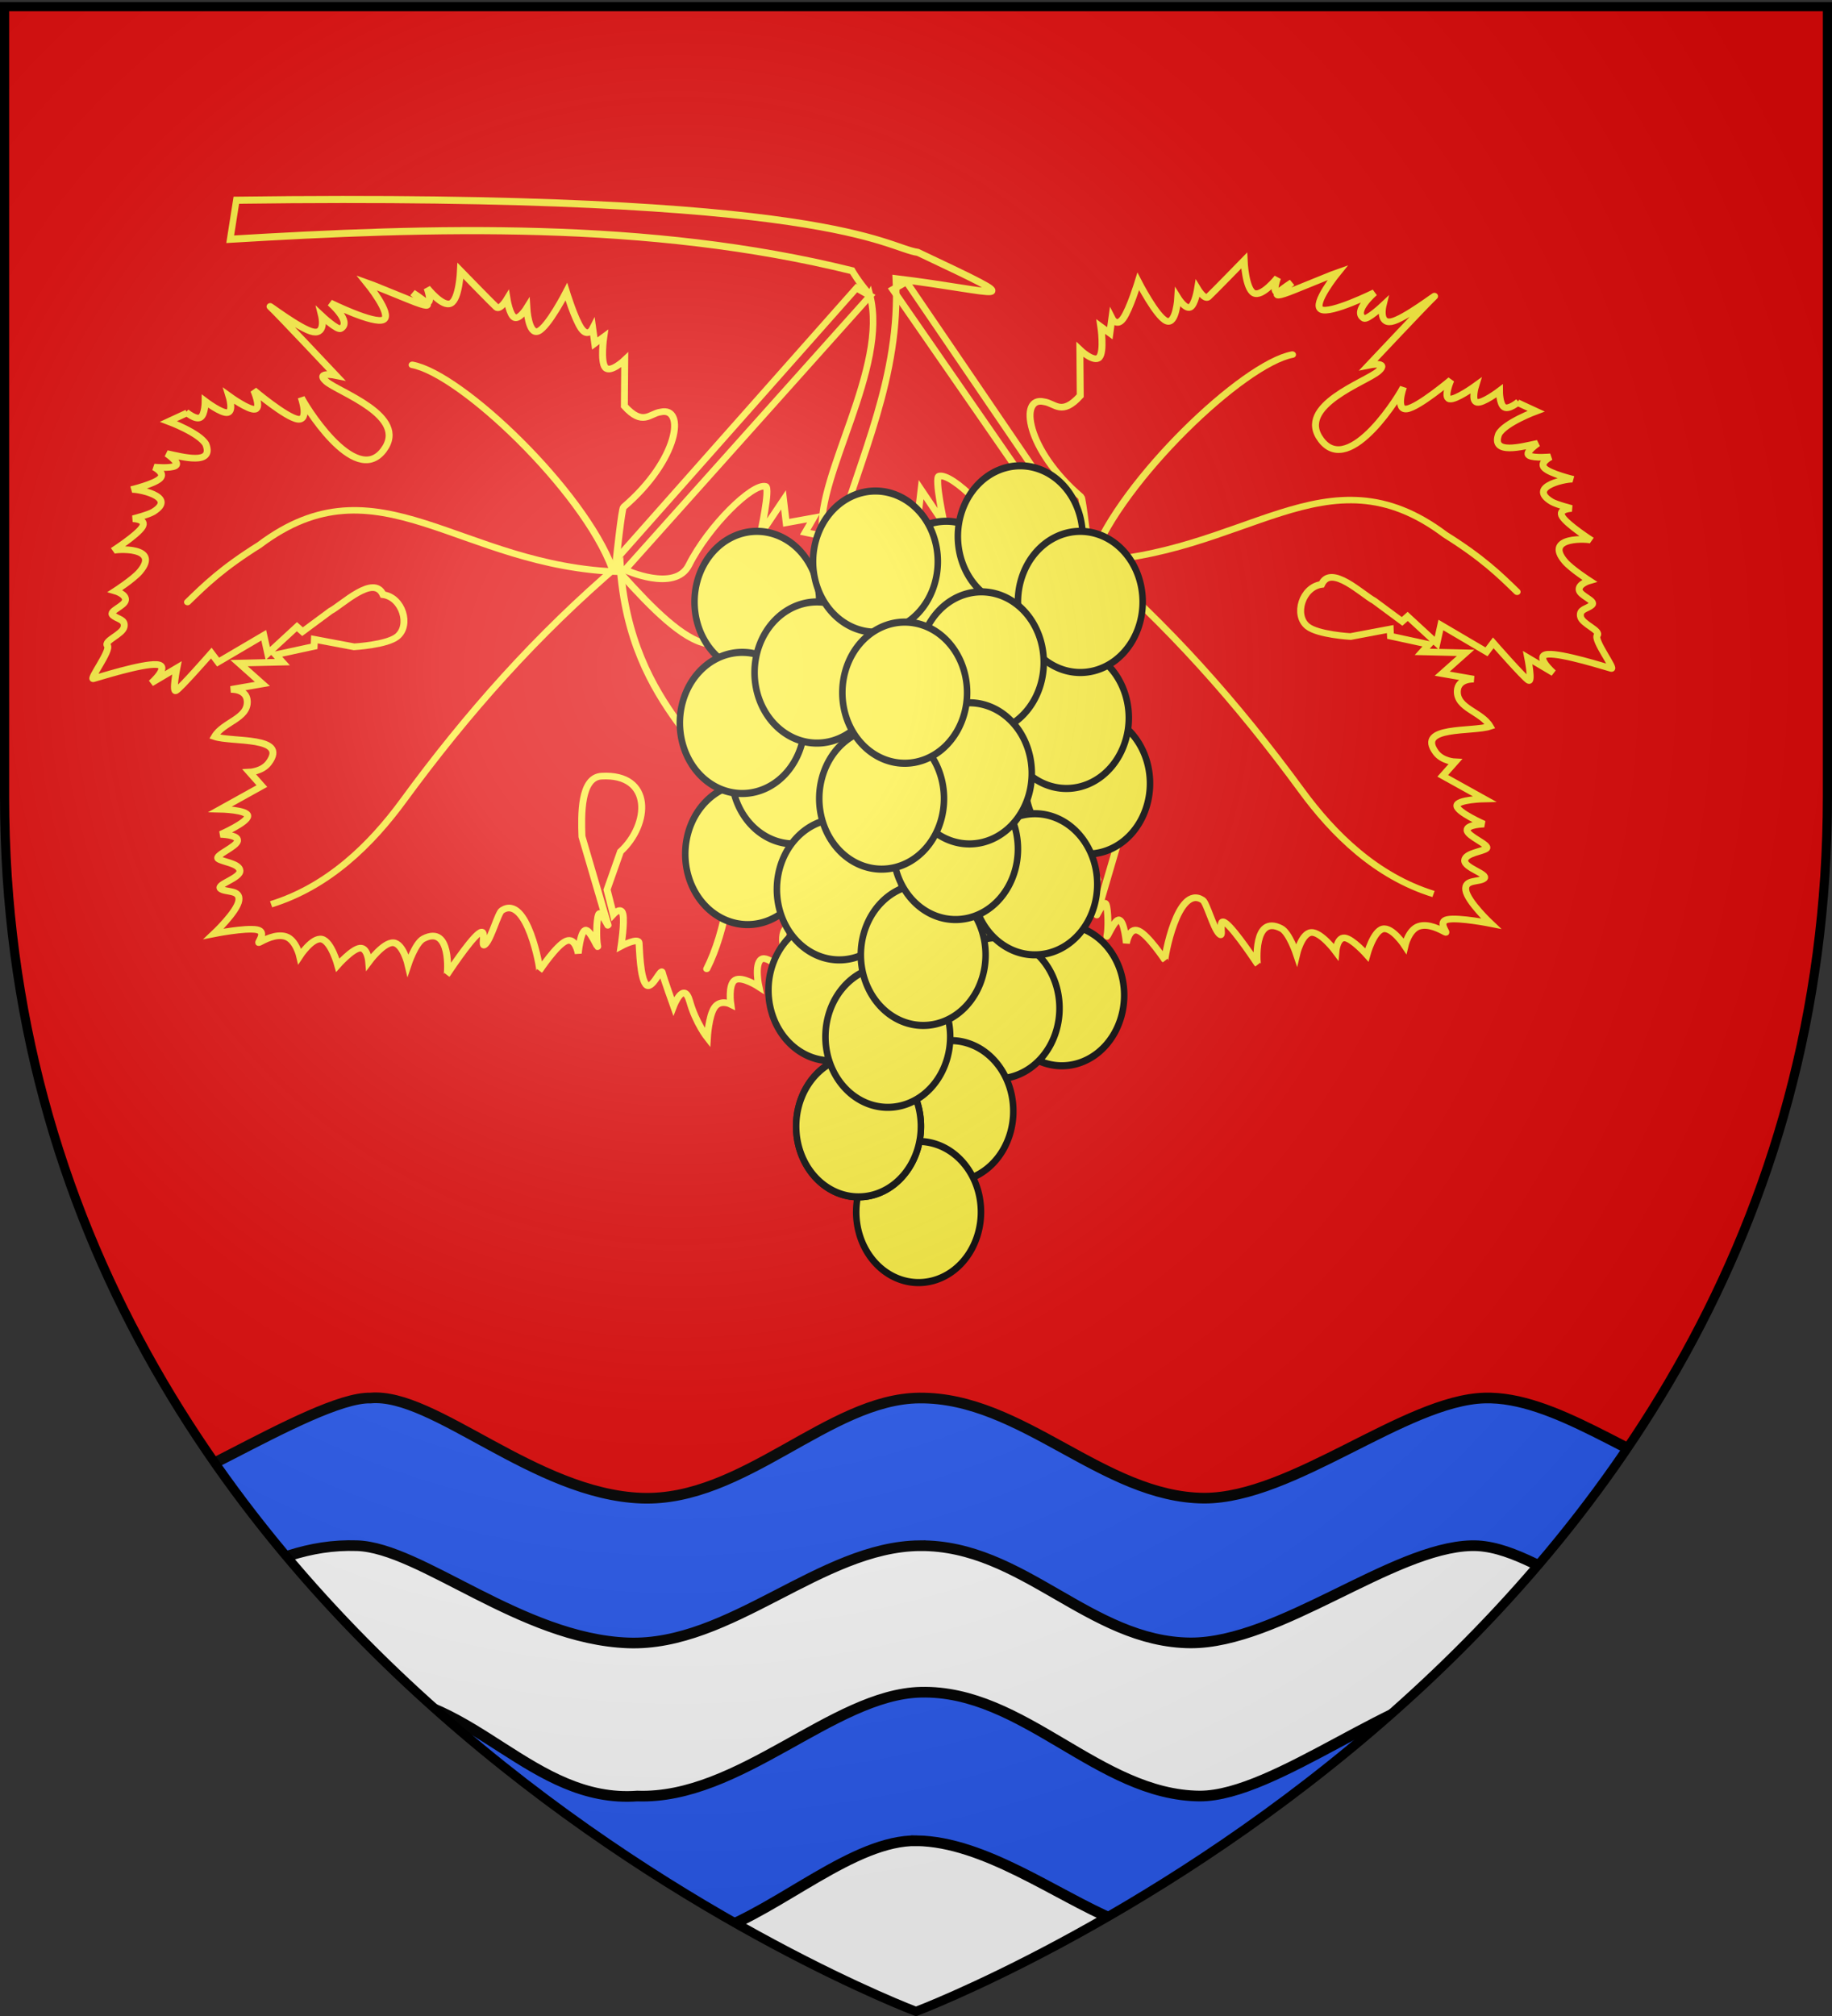 <svg xmlns="http://www.w3.org/2000/svg" xmlns:xlink="http://www.w3.org/1999/xlink" width="600" height="660" version="1.0"><rect width="100%" height="100%" fill="#333333" stroke="none"/><desc>Flag of Canton of Valais (Wallis)</desc><defs><radialGradient xlink:href="#b" id="e" cx="221.445" cy="226.331" r="300" fx="221.445" fy="226.331" gradientTransform="matrix(1.353 0 0 1.349 -77.63 -85.747)" gradientUnits="userSpaceOnUse"/><linearGradient id="b"><stop offset="0" style="stop-color:white;stop-opacity:.314"/><stop offset=".19" style="stop-color:white;stop-opacity:.251"/><stop offset=".6" style="stop-color:#6b6b6b;stop-opacity:.125"/><stop offset="1" style="stop-color:black;stop-opacity:.125"/></linearGradient><clipPath id="d" clipPathUnits="userSpaceOnUse"><path d="M660.598 701.078s-298.5-112.32-298.5-397.772h597c0 285.452-298.5 397.772-298.5 397.772z" style="opacity:1;fill:none;fill-opacity:1;fill-rule:evenodd;stroke:#000;stroke-width:3;stroke-linecap:butt;stroke-linejoin:miter;stroke-miterlimit:4;stroke-dasharray:none;stroke-opacity:1;display:inline"/></clipPath></defs><g style="display:inline"><path d="M300 658.5s298.5-112.32 298.5-397.772V2.176H1.5v258.552C1.5 546.18 300 658.5 300 658.5" style="fill:#e20909;fill-opacity:1;fill-rule:evenodd;stroke:none;stroke-width:1px;stroke-linecap:butt;stroke-linejoin:miter;stroke-opacity:1"/><g clip-path="url(#d)" style="display:inline" transform="translate(-361.6 -42.084)"><g style="fill:#fff;fill-opacity:1;stroke:#000;stroke-width:6.059;stroke-miterlimit:4;stroke-dasharray:none;stroke-opacity:1"><g style="fill:#fff;fill-opacity:1;stroke:#000;stroke-width:2.881;stroke-miterlimit:4;stroke-dasharray:none;stroke-opacity:1;display:inline"><path d="M302.043 466.918c-27.643.265-53.514 33.667-84.706 32.46-32.597-1.261-63.243-34.262-82.633-32.46-17.88-.475-71.388 39.583-73.68 29.608 107.891 104.064 145.598 114.628 241.338 170.07 0 0 114.907-53.41 240.307-171.577-23.35-8.276-47.067-28.727-68.236-28.101-24.214.716-58.524 32.508-85.557 32.46-30.872-.23-55.435-32.761-86.833-32.46z" style="fill:#2b5df2;fill-opacity:1;fill-rule:evenodd;stroke:#000;stroke-width:3.455;stroke-linecap:butt;stroke-linejoin:miter;stroke-miterlimit:4;stroke-dasharray:none;stroke-opacity:1;display:inline" transform="matrix(1.074 0 0 1.01 338.284 28.183)"/><path d="M302.202 514.786c-30.172.277-57.768 32.716-88.96 31.51-32.597-1.262-63.185-30.829-82.632-31.51-14.867-.52-26.168 4.842-41.264 12.128 88.204 81.457 213.175 139.848 213.175 139.848s90.823-41.735 203.206-137.668c-13.043-6.445-24.329-14.635-35.388-14.308-24.215.716-58.524 31.557-85.557 31.51-30.872-.232-51.159-31.799-82.58-31.51z" style="fill:#fff;fill-opacity:1;fill-rule:evenodd;stroke:#000;stroke-width:3.455;stroke-linecap:butt;stroke-linejoin:miter;stroke-miterlimit:4;stroke-dasharray:none;stroke-opacity:1;display:inline" transform="matrix(1.074 0 0 1.01 338.284 28.183)"/><path d="M302.455 562.283c-26.745.697-55.216 34.856-86.408 33.65-31.89 2.483-50.321-33.075-81.782-32.699 100.32 85.513 144.698 94.721 168.26 103.664 43.785-21.39 135.414-74.047 170.3-106.795-24.313 1.462-62.215 35.87-85.238 35.83-30.873-.231-53.686-34.47-85.132-33.65z" style="fill:#2b5df2;fill-opacity:1;fill-rule:evenodd;stroke:#000;stroke-width:3.455;stroke-linecap:butt;stroke-linejoin:miter;stroke-miterlimit:4;stroke-dasharray:none;stroke-opacity:1;display:inline" transform="matrix(1.074 0 0 1.01 338.284 28.183)"/><path d="M301.285 610.418c-19.222-.323-41.371 21.865-62.118 29.715 12.573 12.108 57.053 30.063 61.389 35.255 0 0 22.946-17.42 61.135-39.227-18.128-8.194-39.78-25.396-60.406-25.743z" style="fill:#fff;fill-opacity:1;fill-rule:evenodd;stroke:#000;stroke-width:3.455;stroke-linecap:butt;stroke-linejoin:miter;stroke-miterlimit:4;stroke-dasharray:none;stroke-opacity:1;display:inline" transform="matrix(1.074 0 0 1.01 338.284 28.183)"/></g></g></g><g style="display:inline"><g style="stroke:#000;stroke-width:.991;stroke-miterlimit:4;stroke-dasharray:none;stroke-opacity:1"><path d="m258.57 282.483 15.434-74.394s-7.828 9.426-7.79 9.968c1.198 16.882-6.94 27.143-10.203 22.049-1.587-1.976-.464-5.273-7.163-4.757l-7.919 7.874s-.064-4.54-1.949-4.4c-1.884.14-5.59 4.959-5.59 4.959l-.381-2.568-2.955 2.22s.835-2.342-1.87-1.842-8.95 3.843-8.95 3.843 3.05-8.929 2.074-11.193c-.977-2.264-5.98 2.136-5.98 2.136s.81-3.174-.412-3.591-4.475 1.921-4.475 1.921.813-3.046-.397-3.08c-1.21-.033-12.38.425-12.38.425s4.683-4.984 4.014-7.048-6.687-1.208-6.687-1.208 3.054-1.45 2.652-2.228-4.259-.885-4.259-.885 10.03 1.812.55-1.774-10.093-3.86-10.093-3.86 9.936-1.258 9.26-3.578-11.964-5.7-11.964-5.7 7.037.322 6.266-2.64c-.236-.904-5.469-.918-5.469-.918s3.932-2.384 1.387-4.053c-2.546-1.668-13.382-2.672-11.567-2.621 1.815.05 22.936-1.155 22.936-1.155s-4.325-2.642-.683-2.575c3.888.071 20.11 7.485 21.678-2.468 1.755-11.139-22.27-4.687-23.093-4.22 0 0 5.51-2.66 3.194-4.257-2.317-1.599-12.46-2.135-12.46-2.135s4.33-1.734 3.537-2.97-6.711-1.976-6.711-1.976 3.42-1.823 2.628-2.996c-.792-1.172-5.795-1.694-5.795-1.694s2.347-2.3 2.007-3.524-3.367-1.372-3.367-1.372l.303.008-1.647-4.392s7.296 3.033 10.29 2.093c5.11-2.317-1.866-5.917-5.026-7.828 0 0 3.949.621 3.607-.667s-3.438-3.674-3.438-3.674 2.975.913 2.994-.94c.018-1.853-2.92-6.473-2.92-6.473.402.808 9.172 6.447 7.547-.302-.305-1.267-2.251-4.41-2.251-4.41s2.487 2.243 3.025.085-.873-8.718-.873-8.718c.127.713 7.448 8.554 8.184.738.216-2.287-.826-7.182-.826-7.182s2.38 1.217 3.328.093-1.05-4.632.463-4.59 2.838 1.357 3.925-.147c1.088-1.504-1.08-5.655.424-5.869s2.75-8.872 3.386-7.832 5.61 10.383 8.244 12.501c2.635 2.119 2.294-4.027 2.294-4.027l1.718 6.695s3.472-5.017 3.807-3.985-.538 12.002-.538 12.002l2.707-.436 3.085 11.846 3.854-2.45.284 9.213 1.815.05 1.152 7.958c.917 2.874.895 13.223 6.088 11.2 3.71 2.668 10.077-.724 9.648-4.865-.32-3.082-5.529-8.609-5.529-8.609l-8.015-5.08 1.17-1.246-5.069-7.555 2.413-.189-7.171-7.102 7.563.21-4.416-6.003s2.541 2.734 4.856.646c3.161-2.853-.53-7.366.56-11.235 3.985 1.78 12.462 12.033 13.732 4.216.41-2.52-1.654-4.648-1.654-4.648l4.522-.386-3.046-10.568s4.742 4.287 5.843 3.23-1.439-7.454-1.439-7.454 3.033 2.769 3.98 1.644c.948-1.124-1.399-6.175-.189-6.141s4.388 2.614 5.788 1.439c1.4-1.176-1.702-6.184-.19-6.142s3.497 3.101 5.167.91 1.516-9.674 1.516-9.674 4.27 6.127 6.582 7.597 2.333-2.747 2.667-1.715 1.187 4.187 3.485 5.21 5.709-1.12 5.709-1.12-1.198 5.272.802 6.414 7.198-1.846 7.198-1.846-.374 5.04.802 6.414c1.175 1.375 3.9-.914 3.9-.914s-.956 5.726.827 7.181 6.305-1.359 6.305-1.359-2.547 4.854-1.905 6.85c2.257 7.02 10.213-2.093 10.207-2.273 0 0-2.06 9.147-1.747 11.968.314 2.822 3.018-2.6 3.002-.683s-3.285 7.303-3.068 8.352c1.42 6.884 16.808-3.858 16.8-4.137 0 0-1.525 6.925-.625 9.188.901 2.262 4.228-.139 4.228-.139s-3.355 3.934-2.868 5.034 6.003-1.368 4.817-.633c-1.187.734-4.635 4.09-5.272 5.478-.637 1.389 5.7-1.376 2.723.076l-19.023 10.467c-3.963 3.611-10.5 9.815-7.145 13.371 8.221 8.716 16.606-.404 16.282-9.776l4.31-8.592 5.344-3.175s-.146 2.616 1.56 1.577 5.264-5.735 5.264-5.735 1.344 4.384 2.523 3.394c1.178-.99 6.024-5.586 8.281-5.907s-.44 5.357.747 4.623 7.74-3.876 7.74-3.876-2.836 6.057 1.917 3.377 9.268-3.323 9.268-3.323-3.582 3.928-4.038 6.28 2.212 3.13 2.212 3.13-3.916 2.895-3.48 4.761 5.221 2.702 5.221 2.702-4.668 3.002-4.38 4.992 7.292 1.225 5.532 2.966c-1.76 1.74-7.216 3.699-6.737 6.972.478 3.273 9.862 6.154 8.651 6.12-1.21-.033-2.844.88-3.264 1.955s2.793 2.379 1.583 2.345-4.267-1.14-4.538-.125 3.454 4.186 3.454 4.186-6.27.082-5.359 2.664 9.002 7.664 9.002 7.664-6.164 1.044-7.779 2.597c-1.615 1.554 2.53 3.65 1.32 3.616l-4.235-.117s2.236 3.897.11 3.583c-3.045-3.207-25.306-10.607-25.272-3.488.028 6.002 24.224 8.717 24.173 7.037 0 0-4.546-.382-2.684 1.204s15.084 8.855 15.084 8.855-10.747-.553-14.195.374 1.615 3.368.405 3.335c-1.21-.034-6.177-1.833-7.269-.457-1.09 1.376 2.904 5.96 2.904 5.96l-7.936-2.52s3.85 7.266 1.733 7.207-8.3-4.513-11.017-4.396 2.267 4.92.15 4.862c-2.118-.059-7.308-1.737-7.308-1.737s7.194 7.87 4.471 7.795-12.132-1.36-12.132-1.36 2.483 2.115 1.273 2.081c-1.21-.033-6.106-1.959-6.106-1.959l1.081 5.655s-5.33-4.465-8.596-4.329c-6.877.287-2.734 9.385-2.734 9.385l-6.232-6.054-4.004-2.412-1.091 3.805-3.788-5.218-4.428 3.456 2.062-9.596s-6.333 9.572-7.426 9.009c-2.812-1.449-2.84-15.77.628-25.623 2.442-6.94-10.012-11.016-10.012-11.016l-15.093 75.68z" style="fill:none;fill-opacity:1;fill-rule:evenodd;stroke:#fcef3c;stroke-width:1.616;stroke-linecap:butt;stroke-linejoin:miter;stroke-miterlimit:4;stroke-dasharray:none;stroke-opacity:1;display:inline" transform="matrix(-.984 .928 -1.005 -.983 835.186 129.978)"/><g style="fill:none;stroke:#fcef3c;stroke-width:.991;stroke-linecap:round;stroke-miterlimit:4;stroke-dasharray:none;stroke-opacity:1"><path d="m823.5 359-.25-.5c3.823 7.39 3.537 16.009 2 23.75-3.095 15.594-4.637 30.587-4 46.25 17.365-15.279 31.48-10.058 38.5-16.25 6.708-5.916 12.04-13.09 14.25-19" style="fill:none;fill-opacity:.75;fill-rule:evenodd;stroke:#fcef3c;stroke-width:.991;stroke-linecap:round;stroke-linejoin:miter;stroke-miterlimit:4;stroke-dasharray:none;stroke-opacity:1" transform="matrix(-1.661 1.478 -1.68 -1.55 2439.18 -368.411)"/><path d="M822.25 427.75C805.49 412.69 785.198 417.046 783 396c-1.205-6.077-1.095-9.522-1-13M821 427.25c-11.489 5.633-36.334 6.472-42.25 2.75M822.5 427.5c6.914-.748 13.286-1.135 16.25.75 12.541 5.21 23.661 6.477 26 6.5" style="fill:none;fill-opacity:.75;fill-rule:evenodd;stroke:#fcef3c;stroke-width:.991;stroke-linecap:round;stroke-linejoin:miter;stroke-miterlimit:4;stroke-dasharray:none;stroke-opacity:1" transform="matrix(-1.661 1.478 -1.68 -1.55 2439.18 -368.411)"/></g></g><g style="stroke:#000;stroke-width:.991;stroke-miterlimit:4;stroke-dasharray:none;stroke-opacity:1"><path d="m267.75 292.49 6.254-84.4s-7.828 9.425-7.79 9.967c1.198 16.882-6.94 27.143-10.203 22.049-1.587-1.976-.464-5.273-7.163-4.757l-7.919 7.874s-.064-4.54-1.949-4.4c-1.884.14-5.59 4.959-5.59 4.959l-.381-2.568-2.955 2.22s.835-2.342-1.87-1.842-8.95 3.843-8.95 3.843 3.05-8.929 2.074-11.193c-.977-2.264-5.98 2.136-5.98 2.136s.81-3.174-.412-3.591-4.475 1.921-4.475 1.921.813-3.046-.397-3.08c-1.21-.033-12.38.425-12.38.425s4.683-4.984 4.014-7.048-6.687-1.208-6.687-1.208 3.054-1.45 2.652-2.228-4.259-.885-4.259-.885 10.03 1.812.55-1.774-10.093-3.86-10.093-3.86 9.936-1.258 9.26-3.578-11.964-5.7-11.964-5.7 7.037.322 6.266-2.64c-.236-.904-5.469-.918-5.469-.918s3.932-2.384 1.387-4.053c-2.546-1.668-13.382-2.672-11.567-2.621 1.815.05 22.936-1.155 22.936-1.155s-4.325-2.642-.683-2.575c3.888.071 20.11 7.485 21.678-2.468 1.755-11.139-22.27-4.687-23.093-4.22 0 0 5.51-2.66 3.194-4.257-2.317-1.599-12.46-2.135-12.46-2.135s4.33-1.734 3.537-2.97-6.711-1.976-6.711-1.976 3.42-1.823 2.628-2.996c-.792-1.172-5.795-1.694-5.795-1.694s2.347-2.3 2.007-3.524-3.367-1.372-3.367-1.372l.303.008-1.647-4.392s7.296 3.033 10.29 2.093c5.11-2.317-1.866-5.917-5.026-7.828 0 0 3.949.621 3.607-.667s-3.438-3.674-3.438-3.674 2.975.913 2.994-.94c.018-1.853-2.92-6.473-2.92-6.473.402.808 9.172 6.447 7.547-.302-.305-1.267-2.251-4.41-2.251-4.41s2.487 2.243 3.025.085-.873-8.718-.873-8.718c.127.713 7.448 8.554 8.184.738.216-2.287-.826-7.182-.826-7.182s2.38 1.217 3.328.093-1.05-4.632.463-4.59 2.838 1.357 3.925-.147c1.088-1.504-1.08-5.655.424-5.869s2.75-8.872 3.386-7.832 5.61 10.383 8.244 12.501c2.635 2.119 2.294-4.027 2.294-4.027l1.718 6.695s3.472-5.017 3.807-3.985-.538 12.002-.538 12.002l2.707-.436 3.085 11.846 3.854-2.45.284 9.213 1.815.05 1.152 7.958c.917 2.874.895 13.223 6.088 11.2 3.71 2.668 10.077-.724 9.648-4.865-.32-3.082-5.529-8.609-5.529-8.609l-8.015-5.08 1.17-1.246-5.069-7.555 2.413-.189-7.171-7.102 7.563.21-4.416-6.003s2.541 2.734 4.856.646c3.161-2.853-.53-7.366.56-11.235 3.985 1.78 12.462 12.033 13.732 4.216.41-2.52-1.654-4.648-1.654-4.648l4.522-.386-3.046-10.568s4.742 4.287 5.843 3.23-1.439-7.454-1.439-7.454 3.033 2.769 3.98 1.644c.948-1.124-1.399-6.175-.189-6.141s4.388 2.614 5.788 1.439c1.4-1.176-1.702-6.184-.19-6.142s3.497 3.101 5.167.91 1.516-9.674 1.516-9.674 4.27 6.127 6.582 7.597 2.333-2.747 2.667-1.715 1.187 4.187 3.485 5.21 5.709-1.12 5.709-1.12-1.198 5.272.802 6.414 7.198-1.846 7.198-1.846-.374 5.04.802 6.414c1.175 1.375 3.9-.914 3.9-.914s-.956 5.726.827 7.181 6.305-1.359 6.305-1.359-2.547 4.854-1.905 6.85c2.257 7.02 10.213-2.093 10.207-2.273 0 0-2.06 9.147-1.747 11.968.314 2.822 3.018-2.6 3.002-.683s-3.285 7.303-3.068 8.352c1.42 6.884 16.808-3.858 16.8-4.137 0 0-1.525 6.925-.625 9.188.901 2.262 4.228-.139 4.228-.139s-3.355 3.934-2.868 5.034 6.003-1.368 4.817-.633c-1.187.734-4.635 4.09-5.272 5.478-.637 1.389 5.7-1.376 2.723.076l-19.023 10.467c-3.963 3.611-10.5 9.815-7.145 13.371 8.221 8.716 16.606-.404 16.282-9.776l4.31-8.592 5.344-3.175s-.146 2.616 1.56 1.577 5.264-5.735 5.264-5.735 1.344 4.384 2.523 3.394c1.178-.99 6.024-5.586 8.281-5.907s-.44 5.357.747 4.623 7.74-3.876 7.74-3.876-2.836 6.057 1.917 3.377 9.268-3.323 9.268-3.323-3.582 3.928-4.038 6.28 2.212 3.13 2.212 3.13-3.916 2.895-3.48 4.761 5.221 2.702 5.221 2.702-4.668 3.002-4.38 4.992 7.292 1.225 5.532 2.966c-1.76 1.74-7.216 3.699-6.737 6.972.478 3.273 9.862 6.154 8.651 6.12-1.21-.033-2.844.88-3.264 1.955s2.793 2.379 1.583 2.345-4.267-1.14-4.538-.125 3.454 4.186 3.454 4.186-6.27.082-5.359 2.664 9.002 7.664 9.002 7.664-6.164 1.044-7.779 2.597c-1.615 1.554 2.53 3.65 1.32 3.616l-4.235-.117s2.236 3.897.11 3.583c-3.045-3.207-25.306-10.607-25.272-3.488.028 6.002 24.224 8.717 24.173 7.037 0 0-4.546-.382-2.684 1.204s15.084 8.855 15.084 8.855-10.747-.553-14.195.374 1.615 3.368.405 3.335c-1.21-.034-6.177-1.833-7.269-.457-1.09 1.376 2.904 5.96 2.904 5.96l-7.936-2.52s3.85 7.266 1.733 7.207-8.3-4.513-11.017-4.396 2.267 4.92.15 4.862c-2.118-.059-7.308-1.737-7.308-1.737s7.194 7.87 4.471 7.795-12.132-1.36-12.132-1.36 2.483 2.115 1.273 2.081c-1.21-.033-6.106-1.959-6.106-1.959l1.081 5.655s-5.33-4.465-8.596-4.329c-6.877.287-2.734 9.385-2.734 9.385l-6.232-6.054-4.004-2.412-1.091 3.805-3.788-5.218-4.428 3.456 2.062-9.596s-6.333 9.572-7.426 9.009c-2.812-1.449-2.84-15.77.628-25.623 2.442-6.94-10.012-11.016-10.012-11.016l-5.913 85.69z" style="fill:none;fill-opacity:1;fill-rule:evenodd;stroke:#fcef3c;stroke-width:1.616;stroke-linecap:butt;stroke-linejoin:miter;stroke-miterlimit:4;stroke-dasharray:none;stroke-opacity:1;display:inline" transform="matrix(.984 .928 1.005 -.983 -276.906 133.338)"/><g style="fill:none;stroke:#fcef3c;stroke-width:.991;stroke-linecap:round;stroke-miterlimit:4;stroke-dasharray:none;stroke-opacity:1"><path d="m823.5 359-.25-.5c3.823 7.39 3.537 16.009 2 23.75-3.095 15.594-4.637 30.587-4 46.25 17.365-15.279 31.48-10.058 38.5-16.25 6.708-5.916 12.04-13.09 14.25-19" style="fill:none;fill-opacity:.75;fill-rule:evenodd;stroke:#fcef3c;stroke-width:.991;stroke-linecap:round;stroke-linejoin:miter;stroke-miterlimit:4;stroke-dasharray:none;stroke-opacity:1" transform="matrix(1.661 1.478 1.68 -1.55 -1880.9 -365.052)"/><path d="M822.25 427.75C805.49 412.69 785.198 417.046 783 396c-1.205-6.077-1.095-9.522-1-13M821 427.25c-11.489 5.633-36.334 6.472-42.25 2.75M822.5 427.5c6.914-.748 13.286-1.135 16.25.75 12.541 5.21 23.661 6.477 26 6.5" style="fill:none;fill-opacity:.75;fill-rule:evenodd;stroke:#fcef3c;stroke-width:.991;stroke-linecap:round;stroke-linejoin:miter;stroke-miterlimit:4;stroke-dasharray:none;stroke-opacity:1" transform="matrix(1.661 1.478 1.68 -1.55 -1880.9 -365.052)"/></g></g><g style="display:inline"><path d="M783.942 599.635a19.092 19.799 0 1 1 .031.01" style="opacity:1;fill:#fcef3c;fill-opacity:1;fill-rule:evenodd;stroke:#000;stroke-width:2;stroke-linecap:round;stroke-linejoin:round;stroke-miterlimit:4;stroke-dasharray:none;stroke-dashoffset:0;stroke-opacity:1" transform="matrix(1.07 0 0 1.167 -488.694 -421.234)"/><path d="M783.942 599.635a19.092 19.799 0 1 1 .031.01" style="opacity:1;fill:#fcef3c;fill-opacity:1;fill-rule:evenodd;stroke:#000;stroke-width:2;stroke-linecap:round;stroke-linejoin:round;stroke-miterlimit:4;stroke-dasharray:none;stroke-dashoffset:0;stroke-opacity:1" transform="matrix(1.07 0 0 1.167 -495.633 -442.693)"/><path d="M783.942 599.635a19.092 19.799 0 1 1 .031.01" style="opacity:1;fill:#fcef3c;fill-opacity:1;fill-rule:evenodd;stroke:#000;stroke-width:2;stroke-linecap:round;stroke-linejoin:round;stroke-miterlimit:4;stroke-dasharray:none;stroke-dashoffset:0;stroke-opacity:1" transform="matrix(1.07 0 0 1.167 -534.975 -483.96)"/><path d="M783.942 599.635a19.092 19.799 0 1 1 .031.01" style="opacity:1;fill:#fcef3c;fill-opacity:1;fill-rule:evenodd;stroke:#000;stroke-width:2;stroke-linecap:round;stroke-linejoin:round;stroke-miterlimit:4;stroke-dasharray:none;stroke-dashoffset:0;stroke-opacity:1" transform="matrix(1.07 0 0 1.167 -597.014 -480.658)"/><path d="M783.942 599.635a19.092 19.799 0 1 1 .031.01" style="opacity:1;fill:#fcef3c;fill-opacity:1;fill-rule:evenodd;stroke:#000;stroke-width:2;stroke-linecap:round;stroke-linejoin:round;stroke-miterlimit:4;stroke-dasharray:none;stroke-dashoffset:0;stroke-opacity:1" transform="matrix(1.07 0 0 1.167 -510.764 -502.117)"/><path d="M783.942 599.635a19.092 19.799 0 1 1 .031.01" style="opacity:1;fill:#fcef3c;fill-opacity:1;fill-rule:evenodd;stroke:#000;stroke-width:2;stroke-linecap:round;stroke-linejoin:round;stroke-miterlimit:4;stroke-dasharray:none;stroke-dashoffset:0;stroke-opacity:1" transform="matrix(1.07 0 0 1.167 -491.093 -480.658)"/><path d="M783.942 599.635a19.092 19.799 0 1 1 .031.01" style="opacity:1;fill:#fcef3c;fill-opacity:1;fill-rule:evenodd;stroke:#000;stroke-width:2;stroke-linecap:round;stroke-linejoin:round;stroke-miterlimit:4;stroke-dasharray:none;stroke-dashoffset:0;stroke-opacity:1" transform="matrix(1.07 0 0 1.167 -600.04 -398.124)"/><path d="M783.942 599.635a19.092 19.799 0 1 1 .031.01" style="opacity:1;fill:#fcef3c;fill-opacity:1;fill-rule:evenodd;stroke:#000;stroke-width:2;stroke-linecap:round;stroke-linejoin:round;stroke-miterlimit:4;stroke-dasharray:none;stroke-dashoffset:0;stroke-opacity:1" transform="matrix(1.07 0 0 1.167 -584.909 -424.535)"/><path d="M783.942 599.635a19.092 19.799 0 1 1 .031.01" style="opacity:1;fill:#fcef3c;fill-opacity:1;fill-rule:evenodd;stroke:#000;stroke-width:2;stroke-linecap:round;stroke-linejoin:round;stroke-miterlimit:4;stroke-dasharray:none;stroke-dashoffset:0;stroke-opacity:1" transform="matrix(1.07 0 0 1.167 -601.813 -441.042)"/><path d="M869.498 204.69c-3.713-3.913-5.451-6.823-5.451-6.823-62.286-14.133-128.671-12.217-190.38-8.839l1.88-10.949c183.2-2.197 198.38 13.297 208.602 14.629 36.776 15.938 24.874 10.883-6.739 7.39 1.512 27.528-10.92 49.942-18.405 74.172l-4.145-3.074c-1.586-16.146 20.359-46.27 14.638-66.507z" style="fill:none;fill-opacity:1;fill-rule:evenodd;stroke:#fcef3c;stroke-width:2;stroke-linecap:butt;stroke-linejoin:miter;stroke-miterlimit:4;stroke-dasharray:none;stroke-opacity:1" transform="matrix(1.07 0 0 1.167 -645.435 -142.269)"/><path d="M783.942 599.635a19.092 19.799 0 1 1 .031.01" style="opacity:1;fill:#fcef3c;fill-opacity:1;fill-rule:evenodd;stroke:#000;stroke-width:2;stroke-linecap:round;stroke-linejoin:round;stroke-miterlimit:4;stroke-dasharray:none;stroke-dashoffset:0;stroke-opacity:1" transform="matrix(1.07 0 0 1.167 -523.496 -460.85)"/><path d="M783.942 599.635a19.092 19.799 0 1 1 .031.01" style="opacity:1;fill:#fcef3c;fill-opacity:1;fill-rule:evenodd;stroke:#000;stroke-width:2;stroke-linecap:round;stroke-linejoin:round;stroke-miterlimit:4;stroke-dasharray:none;stroke-dashoffset:0;stroke-opacity:1" transform="matrix(1.07 0 0 1.167 -577.343 -457.549)"/><path d="M783.942 599.635a19.092 19.799 0 1 1 .031.01" style="opacity:1;fill:#fcef3c;fill-opacity:1;fill-rule:evenodd;stroke:#000;stroke-width:2;stroke-linecap:round;stroke-linejoin:round;stroke-miterlimit:4;stroke-dasharray:none;stroke-dashoffset:0;stroke-opacity:1" transform="matrix(1.07 0 0 1.167 -558.191 -493.864)"/><path d="M783.942 599.635a19.092 19.799 0 1 1 .031.01" style="opacity:1;fill:#fcef3c;fill-opacity:1;fill-rule:evenodd;stroke:#000;stroke-width:2;stroke-linecap:round;stroke-linejoin:round;stroke-miterlimit:4;stroke-dasharray:none;stroke-dashoffset:0;stroke-opacity:1" transform="matrix(1.07 0 0 1.167 -497.146 -351.905)"/><path d="M783.942 599.635a19.092 19.799 0 1 1 .031.01" style="opacity:1;fill:#fcef3c;fill-opacity:1;fill-rule:evenodd;stroke:#000;stroke-width:2;stroke-linecap:round;stroke-linejoin:round;stroke-miterlimit:4;stroke-dasharray:none;stroke-dashoffset:0;stroke-opacity:1" transform="matrix(1.07 0 0 1.167 -518.33 -347.637)"/><path d="M783.942 599.635a19.092 19.799 0 1 1 .031.01" style="opacity:1;fill:#fcef3c;fill-opacity:1;fill-rule:evenodd;stroke:#000;stroke-width:2;stroke-linecap:round;stroke-linejoin:round;stroke-miterlimit:4;stroke-dasharray:none;stroke-dashoffset:0;stroke-opacity:1" transform="matrix(1.07 0 0 1.167 -505.965 -388.22)"/><path d="M783.942 599.635a19.092 19.799 0 1 1 .031.01" style="opacity:1;fill:#fcef3c;fill-opacity:1;fill-rule:evenodd;stroke:#000;stroke-width:2;stroke-linecap:round;stroke-linejoin:round;stroke-miterlimit:4;stroke-dasharray:none;stroke-dashoffset:0;stroke-opacity:1" transform="matrix(1.07 0 0 1.167 -572.804 -353.556)"/><path d="M783.942 599.635a19.092 19.799 0 1 1 .031.01" style="opacity:1;fill:#fcef3c;fill-opacity:1;fill-rule:evenodd;stroke:#000;stroke-width:2;stroke-linecap:round;stroke-linejoin:round;stroke-miterlimit:4;stroke-dasharray:none;stroke-dashoffset:0;stroke-opacity:1" transform="matrix(1.07 0 0 1.167 -570.037 -386.57)"/><path d="M783.942 599.635a19.092 19.799 0 1 1 .031.01" style="opacity:1;fill:#fcef3c;fill-opacity:1;fill-rule:evenodd;stroke:#000;stroke-width:2;stroke-linecap:round;stroke-linejoin:round;stroke-miterlimit:4;stroke-dasharray:none;stroke-dashoffset:0;stroke-opacity:1" transform="matrix(1.07 0 0 1.167 -533.462 -313.94)"/><path d="M783.942 599.635a19.092 19.799 0 1 1 .031.01" style="opacity:1;fill:#fcef3c;fill-opacity:1;fill-rule:evenodd;stroke:#000;stroke-width:2;stroke-linecap:round;stroke-linejoin:round;stroke-miterlimit:4;stroke-dasharray:none;stroke-dashoffset:0;stroke-opacity:1" transform="matrix(1.07 0 0 1.167 -544.054 -280.926)"/><path d="M783.942 599.635a19.092 19.799 0 1 1 .031.01" style="opacity:1;fill:#fcef3c;fill-opacity:1;fill-rule:evenodd;stroke:#000;stroke-width:2;stroke-linecap:round;stroke-linejoin:round;stroke-miterlimit:4;stroke-dasharray:none;stroke-dashoffset:0;stroke-opacity:1" transform="matrix(1.07 0 0 1.167 -563.725 -308.987)"/><path d="M783.942 599.635a19.092 19.799 0 1 1 .031.01" style="opacity:1;fill:#fcef3c;fill-opacity:1;fill-rule:evenodd;stroke:#000;stroke-width:2;stroke-linecap:round;stroke-linejoin:round;stroke-miterlimit:4;stroke-dasharray:none;stroke-dashoffset:0;stroke-opacity:1" transform="matrix(1.07 0 0 1.167 -563.725 -308.987)"/><path d="M783.942 599.635a19.092 19.799 0 1 1 .031.01" style="opacity:1;fill:#fcef3c;fill-opacity:1;fill-rule:evenodd;stroke:#000;stroke-width:2;stroke-linecap:round;stroke-linejoin:round;stroke-miterlimit:4;stroke-dasharray:none;stroke-dashoffset:0;stroke-opacity:1" transform="matrix(1.07 0 0 1.167 -554.127 -338.3)"/><path d="M783.942 599.635a19.092 19.799 0 1 1 .031.01" style="opacity:1;fill:#fcef3c;fill-opacity:1;fill-rule:evenodd;stroke:#000;stroke-width:2;stroke-linecap:round;stroke-linejoin:round;stroke-miterlimit:4;stroke-dasharray:none;stroke-dashoffset:0;stroke-opacity:1" transform="matrix(1.07 0 0 1.167 -542.54 -365.11)"/><path d="M783.942 599.635a19.092 19.799 0 1 1 .031.01" style="opacity:1;fill:#fcef3c;fill-opacity:1;fill-rule:evenodd;stroke:#000;stroke-width:2;stroke-linecap:round;stroke-linejoin:round;stroke-miterlimit:4;stroke-dasharray:none;stroke-dashoffset:0;stroke-opacity:1" transform="matrix(1.07 0 0 1.167 -531.949 -399.775)"/><path d="M783.942 599.635a19.092 19.799 0 1 1 .031.01" style="opacity:1;fill:#fcef3c;fill-opacity:1;fill-rule:evenodd;stroke:#000;stroke-width:2;stroke-linecap:round;stroke-linejoin:round;stroke-miterlimit:4;stroke-dasharray:none;stroke-dashoffset:0;stroke-opacity:1" transform="matrix(1.07 0 0 1.167 -527.409 -424.535)"/><path d="M783.942 599.635a19.092 19.799 0 1 1 .031.01" style="opacity:1;fill:#fcef3c;fill-opacity:1;fill-rule:evenodd;stroke:#000;stroke-width:2;stroke-linecap:round;stroke-linejoin:round;stroke-miterlimit:4;stroke-dasharray:none;stroke-dashoffset:0;stroke-opacity:1" transform="matrix(1.07 0 0 1.167 -556.159 -416.282)"/><path d="M783.942 599.635a19.092 19.799 0 1 1 .031.01" style="opacity:1;fill:#fcef3c;fill-opacity:1;fill-rule:evenodd;stroke:#000;stroke-width:2;stroke-linecap:round;stroke-linejoin:round;stroke-miterlimit:4;stroke-dasharray:none;stroke-dashoffset:0;stroke-opacity:1" transform="matrix(1.07 0 0 1.167 -548.593 -450.946)"/></g></g></g><path d="M300 658.5s298.5-112.32 298.5-397.772V2.176H1.5v258.552C1.5 546.18 300 658.5 300 658.5" style="opacity:1;fill:url(#e);fill-opacity:1;fill-rule:evenodd;stroke:none;stroke-width:1px;stroke-linecap:butt;stroke-linejoin:miter;stroke-opacity:1"/><path d="M300 658.5S1.5 546.18 1.5 260.728V2.176h597v258.552C598.5 546.18 300 658.5 300 658.5z" style="opacity:1;fill:none;fill-opacity:1;fill-rule:evenodd;stroke:#000;stroke-width:3;stroke-linecap:butt;stroke-linejoin:miter;stroke-miterlimit:4;stroke-dasharray:none;stroke-opacity:1"/></svg>